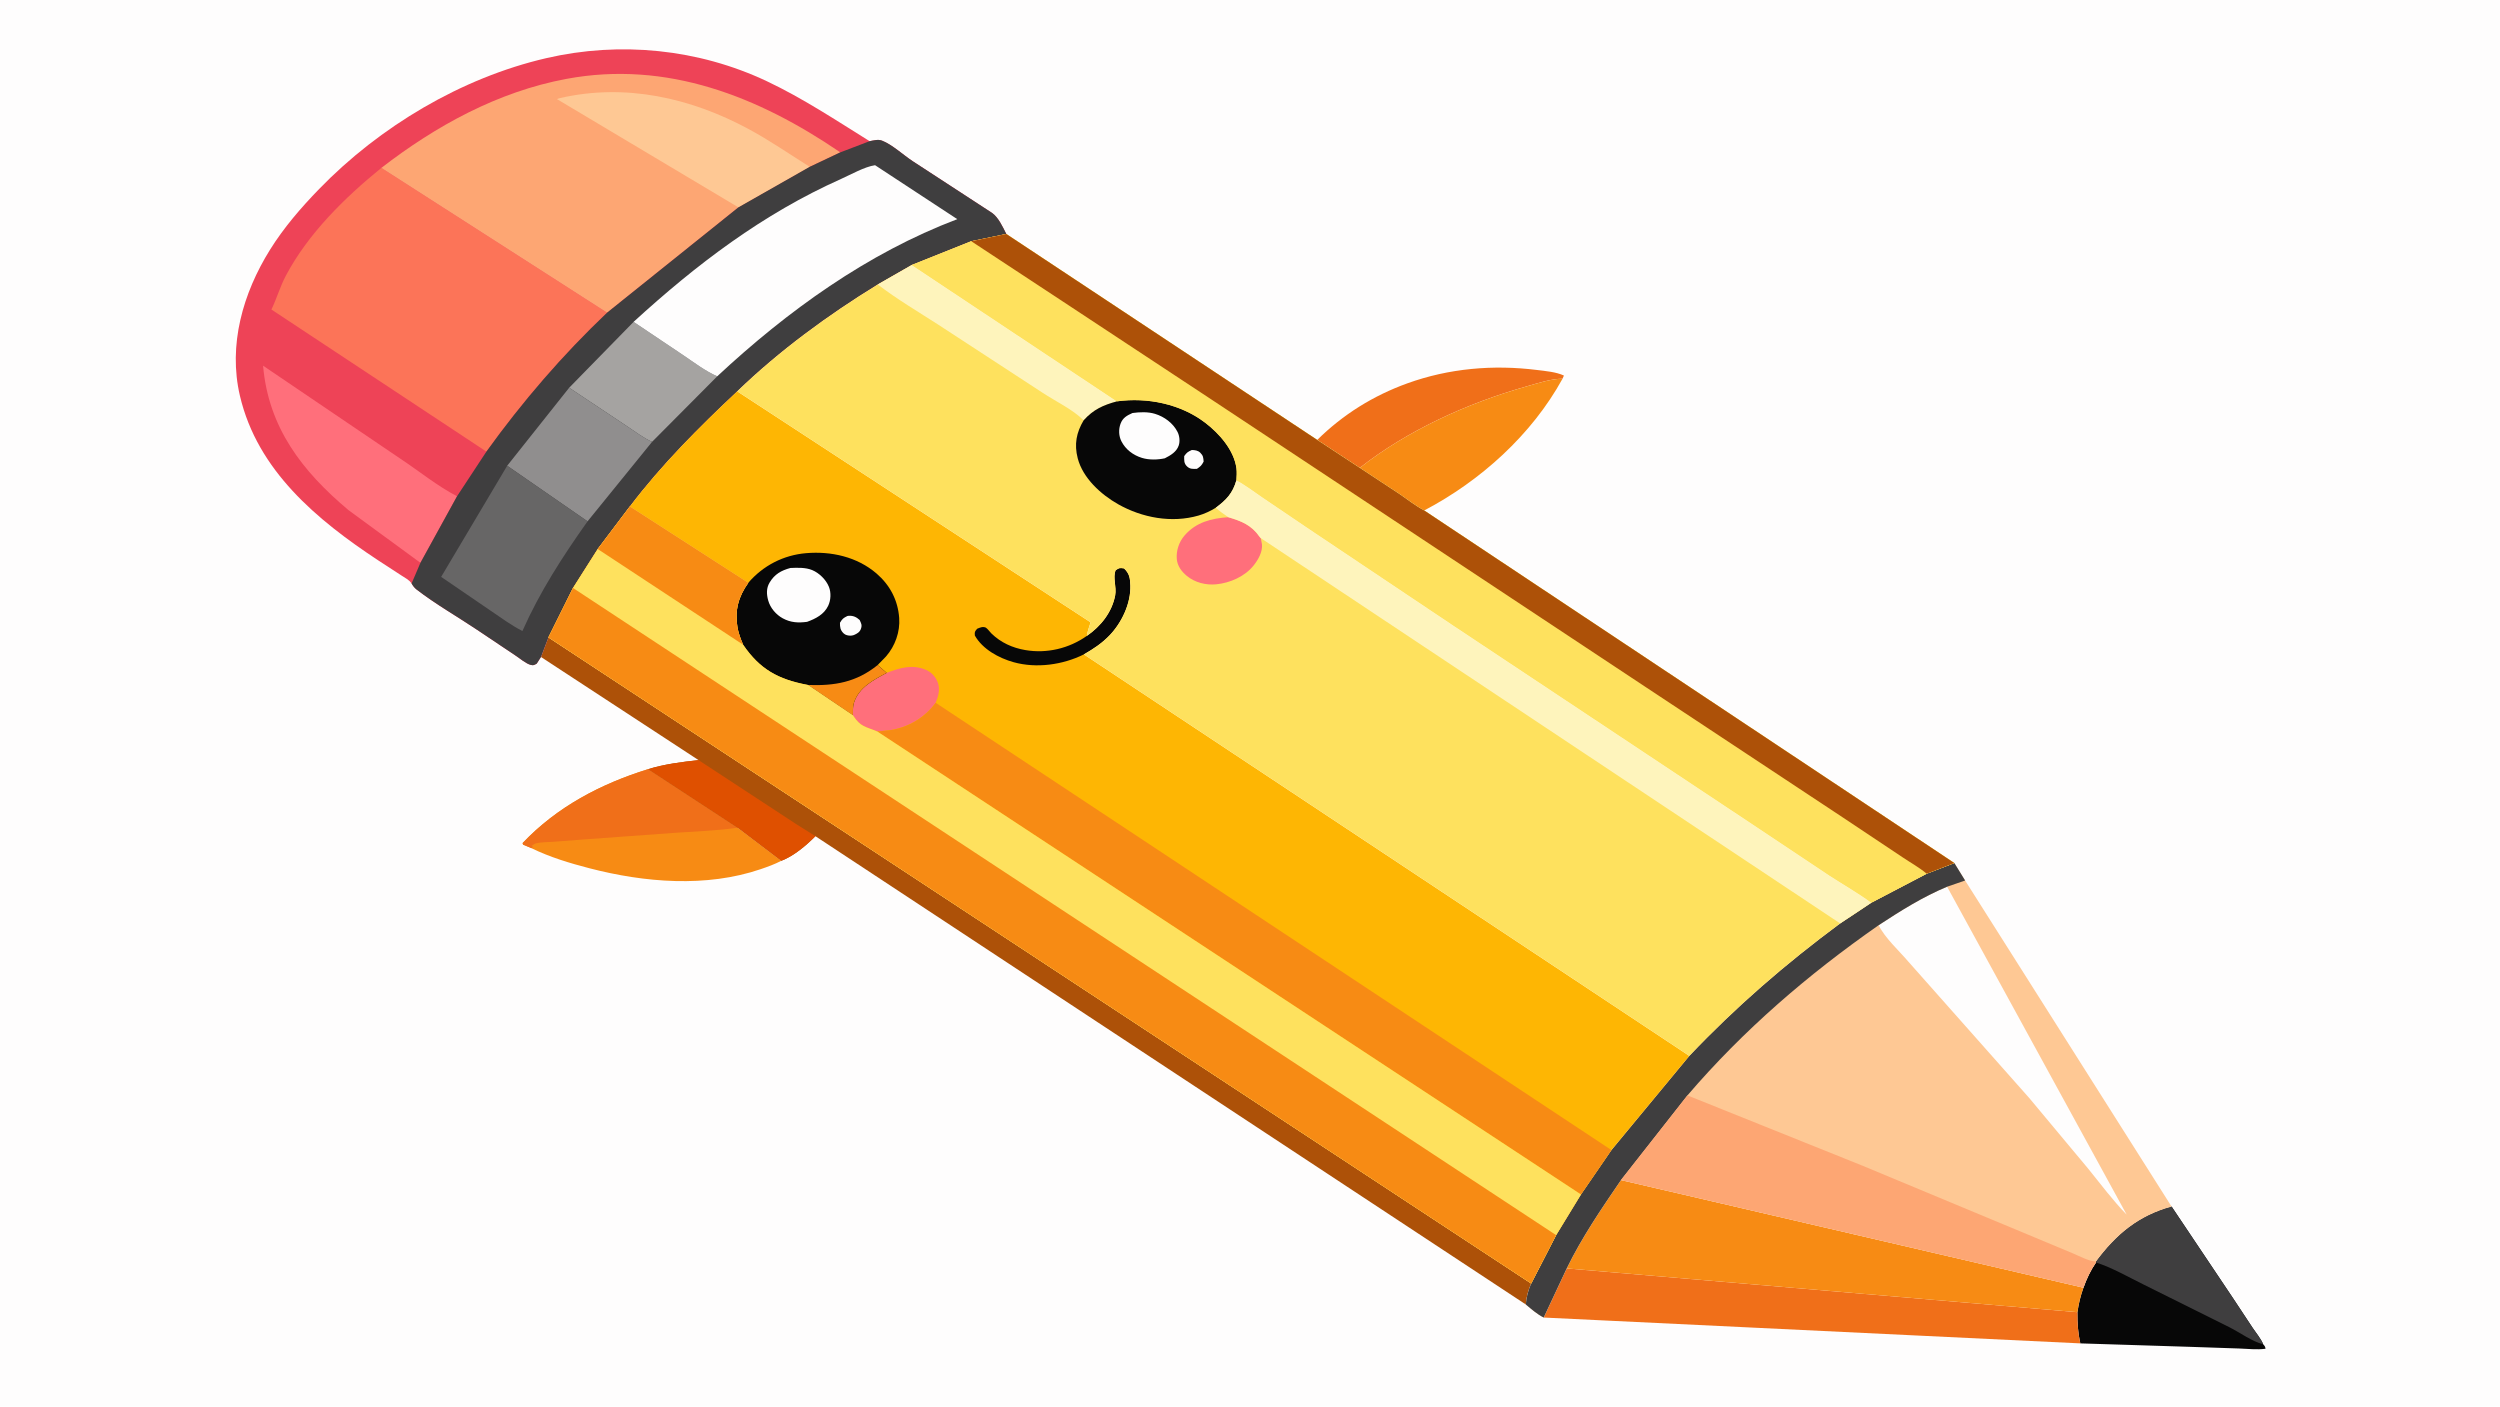 <svg version="1.1" xmlns="http://www.w3.org/2000/svg" style="display: block;" viewBox="0 0 2048 1152" width="1820" height="1024">
<path transform="translate(0,0)" fill="rgb(254,253,253)" d="M -0 -0 L 2048 0 L 2048 1152 L -0 1152 L -0 -0 z"/>
<path transform="translate(0,0)" fill="rgb(240,111,25)" d="M 1079.08 360.245 C 1100.21 339.37 1124.99 323.976 1152.92 313.884 C 1186.97 301.58 1223.27 298.473 1259.08 302.945 C 1266.01 303.811 1274.83 304.54 1281.16 307.515 L 1280.04 310.082 C 1270.47 310.171 1259.73 313.797 1250.48 316.42 C 1202.63 329.984 1153.17 352.261 1113.91 383.149 L 1079.08 360.245 z"/>
<path transform="translate(0,0)" fill="rgb(247,139,20)" d="M 1113.91 383.149 C 1153.17 352.261 1202.63 329.984 1250.48 316.42 C 1259.73 313.797 1270.47 310.171 1280.04 310.082 C 1254.78 356.095 1212.83 393.79 1166.72 418.039 C 1159.81 414.473 1153.17 409.167 1146.72 404.766 L 1113.91 383.149 z"/>
<path transform="translate(0,0)" fill="rgb(7,7,7)" d="M 1778.96 988.281 L 1828.95 1062.84 L 1845.46 1087.79 C 1848.23 1091.93 1852.14 1096.57 1854.01 1101.1 C 1855.22 1102.41 1855.66 1102.91 1855.91 1104.76 C 1849.06 1105.72 1841.17 1104.77 1834.22 1104.55 L 1793.59 1103.17 L 1704.18 1100.36 C 1702.26 1091.52 1701.75 1083.88 1701.82 1074.81 C 1702.84 1067.81 1704.36 1061.38 1706.76 1054.73 C 1709.2 1047.6 1712.75 1040.27 1717.02 1034.07 L 1717.02 1033.29 C 1733.6 1010.97 1751.76 995.744 1778.96 988.281 z"/>
<path transform="translate(0,0)" fill="rgb(63,62,63)" d="M 1778.96 988.281 L 1828.95 1062.84 L 1845.46 1087.79 C 1848.23 1091.93 1852.14 1096.57 1854.01 1101.1 C 1845.01 1098.88 1835.08 1091.57 1826.55 1087.24 L 1755.88 1052.07 C 1743.5 1046 1730.12 1038.24 1717.02 1034.07 L 1717.02 1033.29 C 1733.6 1010.97 1751.76 995.744 1778.96 988.281 z"/>
<path transform="translate(0,0)" fill="rgb(247,139,20)" d="M 435.314 694.654 L 428.5 691.783 L 428.116 690.5 C 456.374 660.736 492.108 642.044 530.903 629.949 L 604.221 677.917 L 604.773 678.191 L 640.087 705.002 C 634.733 707.813 628.977 709.89 623.263 711.845 C 578.623 727.12 527.932 722.82 483 711.175 C 466.837 706.986 450.336 702.033 435.314 694.654 z"/>
<path transform="translate(0,0)" fill="rgb(240,111,25)" d="M 435.314 694.654 L 428.5 691.783 L 428.116 690.5 C 456.374 660.736 492.108 642.044 530.903 629.949 L 604.221 677.917 C 587.311 680.391 570.038 680.93 553 682.101 L 478.977 687.484 L 453.071 689.468 C 448.755 689.784 443.775 689.68 439.566 690.611 C 438.083 690.939 436.743 691.923 435.495 692.75 L 436.648 693.634 L 435.314 694.654 z"/>
<path transform="translate(0,0)" fill="rgb(240,111,25)" d="M 1264.59 1079.19 L 1283.44 1038.95 L 1701.82 1074.81 C 1701.75 1083.88 1702.26 1091.52 1704.18 1100.36 L 1264.59 1079.19 z"/>
<path transform="translate(0,0)" fill="rgb(247,139,20)" d="M 1283.44 1038.95 C 1295.74 1013.62 1312.02 989.789 1327.89 966.56 L 1706.76 1054.73 C 1704.36 1061.38 1702.84 1067.81 1701.82 1074.81 L 1283.44 1038.95 z"/>
<path transform="translate(0,0)" fill="rgb(173,81,8)" d="M 449.261 521.979 L 1254.36 1051.3 C 1251.84 1057.25 1250.49 1062 1249.96 1068.49 L 667.988 684.871 C 660.403 692.506 650.222 701.128 640.087 705.002 L 604.773 678.191 L 604.221 677.917 L 530.903 629.949 C 544.325 625.85 558.368 624.045 572.27 622.554 L 443.156 538.057 L 449.261 521.979 z"/>
<path transform="translate(0,0)" fill="rgb(223,80,0)" d="M 572.27 622.554 L 652.03 674.829 L 667.988 684.871 C 660.403 692.506 650.222 701.128 640.087 705.002 L 604.773 678.191 L 604.221 677.917 L 530.903 629.949 C 544.325 625.85 558.368 624.045 572.27 622.554 z"/>
<path transform="translate(0,0)" fill="rgb(254,200,148)" d="M 1600.99 706.855 L 1609.82 721.169 L 1778.96 988.281 C 1751.76 995.744 1733.6 1010.97 1717.02 1033.29 L 1717.02 1034.07 C 1712.75 1040.27 1709.2 1047.6 1706.76 1054.73 L 1327.89 966.56 C 1312.02 989.789 1295.74 1013.62 1283.44 1038.95 L 1264.59 1079.19 C 1259.09 1076.37 1254.65 1072.44 1249.96 1068.49 C 1250.49 1062 1251.84 1057.25 1254.36 1051.3 L 1274.78 1011.68 L 1295.1 978.373 L 1320.08 941.995 L 1383.9 864.842 C 1422.11 824.565 1462.88 789.347 1507.45 756.327 L 1533.08 739.28 L 1578.34 715.601 L 1600.99 706.855 z"/>
<path transform="translate(0,0)" fill="rgb(254,253,253)" d="M 1538.99 757.79 C 1557.03 745.958 1575.09 734.604 1595.07 726.255 L 1742.15 994.881 C 1730.83 983.305 1720.99 969.949 1710.78 957.406 L 1662.27 899.256 L 1563.23 787.527 C 1555.73 778.738 1544.07 768.152 1538.99 757.79 z"/>
<path transform="translate(0,0)" fill="rgb(63,62,63)" d="M 1600.99 706.855 L 1609.82 721.169 L 1595.07 726.255 C 1575.09 734.604 1557.03 745.958 1538.99 757.79 C 1481.13 798.175 1428.34 843.524 1382.35 897.208 L 1327.89 966.56 C 1312.02 989.789 1295.74 1013.62 1283.44 1038.95 L 1264.59 1079.19 C 1259.09 1076.37 1254.65 1072.44 1249.96 1068.49 C 1250.49 1062 1251.84 1057.25 1254.36 1051.3 L 1274.78 1011.68 L 1295.1 978.373 L 1320.08 941.995 L 1383.9 864.842 C 1422.11 824.565 1462.88 789.347 1507.45 756.327 L 1533.08 739.28 L 1578.34 715.601 L 1600.99 706.855 z"/>
<path transform="translate(0,0)" fill="rgb(253,166,115)" d="M 1382.35 897.208 L 1525.69 954.771 L 1660.12 1010.76 L 1698.25 1026.68 C 1703.67 1028.94 1711.26 1033.13 1717.02 1033.29 L 1717.02 1034.07 C 1712.75 1040.27 1709.2 1047.6 1706.76 1054.73 L 1327.89 966.56 L 1382.35 897.208 z"/>
<path transform="translate(0,0)" fill="rgb(238,67,87)" d="M 337.171 477.835 C 335.243 474.92 331.632 473.113 328.729 471.222 L 309.719 458.844 C 259.605 425.738 210.948 385.382 196.566 324.204 C 186.757 282.477 199.01 240.001 221.222 204.397 C 232.515 186.295 246.589 169.989 261.415 154.706 C 311.005 103.588 377.933 63.599 447.512 47.499 C 508.001 33.503 572.09 39.866 628.293 66.438 C 657.53 80.262 684.954 98.425 712.374 115.506 C 715.953 114.926 719.141 113.772 722.604 115.102 C 730.75 118.231 740.128 126.931 747.578 131.843 L 812.699 174.288 C 817.92 177.974 821.539 185.903 824.339 191.517 L 795.648 197.472 L 747.013 216.898 L 719.067 232.911 C 678.547 257.744 638.171 287.322 603.937 320.432 C 572.81 349.631 541.786 380.601 515.991 414.719 L 489.642 449.628 L 469.389 481.526 L 449.261 521.979 L 443.156 538.057 L 439.677 543.5 C 437.571 544.614 437.122 545.162 434.717 544.521 C 430.872 543.497 425.874 539.229 422.522 537.013 L 390.725 515.713 C 374.468 504.835 356.625 494.672 341.213 482.738 C 339.48 481.396 338.259 479.71 337.171 477.835 z"/>
<path transform="translate(0,0)" fill="rgb(255,111,123)" d="M 215.517 299.426 L 327.972 375.615 C 343.169 385.675 358.29 398.052 374.41 406.388 L 344.404 460.929 L 285.313 417.612 C 247.517 385.821 219.867 350.128 215.517 299.426 z"/>
<path transform="translate(0,0)" fill="rgb(252,116,88)" d="M 222.348 253.421 C 226.707 244.43 229.411 234.691 234.17 225.707 C 252.474 191.157 282.33 161.849 312.393 137.404 L 497.317 256.018 C 460.683 290.863 427.984 328.835 398.45 369.826 L 222.348 253.421 z"/>
<path transform="translate(0,0)" fill="rgb(253,166,115)" d="M 312.393 137.404 C 357.137 102.868 407.929 74.945 464.037 64.479 C 546.287 49.137 621.415 78.983 688.369 124.674 L 663.328 136.527 L 604.92 169.732 L 497.317 256.018 L 312.393 137.404 z"/>
<path transform="translate(0,0)" fill="rgb(254,200,148)" d="M 604.92 169.732 L 456.265 81.048 C 457.158 80.682 457.99 80.397 458.934 80.18 C 512.352 67.897 565.82 79.995 613.268 105.581 C 630.479 114.862 646.772 126.133 663.328 136.527 L 604.92 169.732 z"/>
<path transform="translate(0,0)" fill="rgb(63,62,63)" d="M 712.374 115.506 C 715.953 114.926 719.141 113.772 722.604 115.102 C 730.75 118.231 740.128 126.931 747.578 131.843 L 812.699 174.288 C 817.92 177.974 821.539 185.903 824.339 191.517 L 795.648 197.472 L 747.013 216.898 L 719.067 232.911 C 678.547 257.744 638.171 287.322 603.937 320.432 C 572.81 349.631 541.786 380.601 515.991 414.719 L 489.642 449.628 L 469.389 481.526 L 449.261 521.979 L 443.156 538.057 L 439.677 543.5 C 437.571 544.614 437.122 545.162 434.717 544.521 C 430.872 543.497 425.874 539.229 422.522 537.013 L 390.725 515.713 C 374.468 504.835 356.625 494.672 341.213 482.738 C 339.48 481.396 338.259 479.71 337.171 477.835 L 344.404 460.929 L 374.41 406.388 L 398.45 369.826 C 427.984 328.835 460.683 290.863 497.317 256.018 L 604.92 169.732 L 663.328 136.527 L 688.369 124.674 L 712.374 115.506 z"/>
<path transform="translate(0,0)" fill="rgb(165,163,161)" d="M 466.267 317.494 L 519.035 263.535 L 559.994 291.015 C 568.568 296.788 578.112 304.077 587.572 308.114 L 534.192 361.806 C 527.256 358.831 520.422 353.459 514.069 349.318 L 466.267 317.494 z"/>
<path transform="translate(0,0)" fill="rgb(144,142,142)" d="M 466.267 317.494 L 514.069 349.318 C 520.422 353.459 527.256 358.831 534.192 361.806 L 481.322 426.948 L 415.481 381.409 L 466.267 317.494 z"/>
<path transform="translate(0,0)" fill="rgb(103,102,102)" d="M 481.322 426.948 C 460.898 455.773 442.328 484.41 427.96 516.789 C 418.82 512.123 410.112 505.681 401.605 499.922 L 361.39 472.432 L 415.481 381.409 L 481.322 426.948 z"/>
<path transform="translate(0,0)" fill="rgb(254,253,253)" d="M 519.035 263.535 C 570.509 216.433 624.926 175.065 688.974 146.467 C 697.012 142.878 708.301 136.424 716.857 135.196 L 784.197 179.402 C 710.508 207.324 645.004 254.614 587.572 308.114 C 578.112 304.077 568.568 296.788 559.994 291.015 L 519.035 263.535 z"/>
<path transform="translate(0,0)" fill="rgb(254,182,3)" d="M 515.991 414.719 C 541.786 380.601 572.81 349.631 603.937 320.432 L 893.435 509.672 C 892.21 513.343 890.948 516.98 890.318 520.81 C 901.78 512.939 910.95 501.449 913.575 487.52 C 914.864 480.682 911.425 472.953 913.955 467 C 917.049 464.966 917.115 465.013 920.797 465.5 C 925.25 469.75 925.794 473.458 925.983 479.588 C 926.434 494.154 918.926 510.006 908.866 520.442 C 902.683 526.856 895.601 531.554 887.905 535.931 L 1383.9 864.842 L 1320.08 941.995 L 1295.1 978.373 L 1274.78 1011.68 L 1254.36 1051.3 L 449.261 521.979 L 469.389 481.526 L 489.642 449.628 L 515.991 414.719 z"/>
<path transform="translate(0,0)" fill="rgb(7,7,7)" d="M 890.318 520.81 C 901.78 512.939 910.95 501.449 913.575 487.52 C 914.864 480.682 911.425 472.953 913.955 467 C 917.049 464.966 917.115 465.013 920.797 465.5 C 925.25 469.75 925.794 473.458 925.983 479.588 C 926.434 494.154 918.926 510.006 908.866 520.442 C 902.683 526.856 895.601 531.554 887.905 535.931 C 870.669 544.5 849.104 547.552 830.353 542.337 C 818.335 538.995 804.889 531.692 798.599 520.5 C 798.367 517.321 798.461 517.401 800.5 514.924 C 802.758 514.024 805.022 512.896 807.5 513.972 C 808.634 514.464 811.156 517.807 812.19 518.814 C 819.876 526.299 829.4 530.59 839.91 532.394 C 857.573 535.426 875.727 531.082 890.318 520.81 z"/>
<path transform="translate(0,0)" fill="rgb(255,111,123)" d="M 726.361 551.087 C 737.148 546.948 747.69 543.79 758.858 548.748 C 763.213 550.682 766.508 554.444 768.209 558.873 C 770.334 564.406 768.702 570.36 766.49 575.572 C 757.823 587.538 744.221 595.73 729.5 597.963 L 718.705 599.121 C 708.878 594.92 705.126 595.674 698.72 585.821 C 698.756 582.476 698.527 578.684 699.581 575.474 C 703.709 562.901 715.366 556.969 726.361 551.087 z"/>
<path transform="translate(0,0)" fill="rgb(7,7,7)" d="M 613.041 477.254 C 625.098 463.196 641.827 454.572 660.404 453.009 C 680.887 451.285 702.107 455.985 717.993 469.629 C 729.051 479.128 735.554 491.504 736.618 506.08 C 737.453 517.518 733.252 529.115 725.777 537.69 L 718.962 544.675 L 726.361 551.087 C 715.366 556.969 703.709 562.901 699.581 575.474 C 698.527 578.684 698.756 582.476 698.72 585.821 L 661.929 560.991 L 661.236 560.86 C 637.507 556.348 622.461 548.151 608.749 528.001 C 606.758 523.361 604.889 518.581 604.085 513.575 C 601.848 499.656 604.931 488.564 613.041 477.254 z"/>
<path transform="translate(0,0)" fill="rgb(254,253,253)" d="M 694.149 504.5 L 695.386 504.298 C 699.007 504.145 701.657 505.371 704.245 507.796 C 705.502 510.632 706.376 511.889 705.266 515 C 704.261 517.816 702.075 518.961 699.5 520.09 C 698.655 520.33 697.87 520.566 696.984 520.585 C 694.898 520.631 692.581 520.195 691.055 518.684 C 688.301 515.957 688.069 513.62 688.105 510 C 690.108 506.675 690.839 506.182 694.149 504.5 z"/>
<path transform="translate(0,0)" fill="rgb(247,139,20)" d="M 718.962 544.675 L 726.361 551.087 C 715.366 556.969 703.709 562.901 699.581 575.474 C 698.527 578.684 698.756 582.476 698.72 585.821 L 661.929 560.991 C 683.845 561.794 701.472 558.767 718.962 544.675 z"/>
<path transform="translate(0,0)" fill="rgb(254,253,253)" d="M 647.52 465.146 C 653.257 464.904 659.928 464.633 665.364 466.88 C 671.129 469.264 676.743 474.804 679.052 480.602 C 680.953 485.374 680.65 491.459 678.471 496.072 C 675.104 503.201 668.189 506.721 661.141 509.273 C 653.946 510.222 647.751 509.937 641.246 506.393 C 635.664 503.351 630.972 497.864 629.289 491.685 C 627.936 486.72 627.693 481.763 630.387 477.198 C 634.503 470.227 639.94 467.203 647.52 465.146 z"/>
<path transform="translate(0,0)" fill="rgb(247,139,20)" d="M 766.49 575.572 L 1320.08 941.995 L 1295.1 978.373 L 718.705 599.121 L 729.5 597.963 C 744.221 595.73 757.823 587.538 766.49 575.572 z"/>
<path transform="translate(0,0)" fill="rgb(254,225,94)" d="M 489.642 449.628 L 515.991 414.719 L 613.041 477.254 C 604.931 488.564 601.848 499.656 604.085 513.575 C 604.889 518.581 606.758 523.361 608.749 528.001 C 622.461 548.151 637.507 556.348 661.236 560.86 L 661.929 560.991 L 698.72 585.821 C 705.126 595.674 708.878 594.92 718.705 599.121 L 1295.1 978.373 L 1274.78 1011.68 L 1254.36 1051.3 L 449.261 521.979 L 469.389 481.526 L 489.642 449.628 z"/>
<path transform="translate(0,0)" fill="rgb(247,139,20)" d="M 489.642 449.628 L 515.991 414.719 L 613.041 477.254 C 604.931 488.564 601.848 499.656 604.085 513.575 C 604.889 518.581 606.758 523.361 608.749 528.001 L 489.642 449.628 z"/>
<path transform="translate(0,0)" fill="rgb(247,139,20)" d="M 469.389 481.526 L 1274.78 1011.68 L 1254.36 1051.3 L 449.261 521.979 L 469.389 481.526 z"/>
<path transform="translate(0,0)" fill="rgb(254,225,94)" d="M 824.339 191.517 L 1079.08 360.245 L 1113.91 383.149 L 1146.72 404.766 C 1153.17 409.167 1159.81 414.473 1166.72 418.039 L 1600.99 706.855 L 1578.34 715.601 L 1533.08 739.28 L 1507.45 756.327 C 1462.88 789.347 1422.11 824.565 1383.9 864.842 L 887.905 535.931 C 895.601 531.554 902.683 526.856 908.866 520.442 C 918.926 510.006 926.434 494.154 925.983 479.588 C 925.794 473.458 925.25 469.75 920.797 465.5 C 917.115 465.013 917.049 464.966 913.955 467 C 911.425 472.953 914.864 480.682 913.575 487.52 C 910.95 501.449 901.78 512.939 890.318 520.81 C 890.948 516.98 892.21 513.343 893.435 509.672 L 603.937 320.432 C 638.171 287.322 678.547 257.744 719.067 232.911 L 747.013 216.898 L 795.648 197.472 L 824.339 191.517 z"/>
<path transform="translate(0,0)" fill="rgb(255,111,123)" d="M 1032.83 440.69 L 1033.79 445.691 C 1034.48 451.879 1030.66 458.449 1026.98 463.084 C 1019.81 472.119 1007.57 477.458 996.248 478.534 C 987.779 479.34 978.821 477.062 972.215 471.612 C 967.94 468.086 964.505 463.485 964.025 457.814 C 963.444 450.943 965.847 443.823 970.337 438.595 C 979.737 427.648 992.438 424.48 1006.2 423.554 C 1016.82 426.662 1025.16 429.973 1031.73 439.42 C 1032.22 440.124 1032.07 439.896 1032.83 440.69 z"/>
<path transform="translate(0,0)" fill="rgb(254,244,188)" d="M 747.013 216.898 L 915.119 328.623 C 903.729 331.736 895.778 335.228 887.692 344.228 C 879.118 335.394 864.577 328.577 854.195 321.676 L 769 266.061 C 752.426 255.354 734.686 244.929 719.067 232.911 L 747.013 216.898 z"/>
<path transform="translate(0,0)" fill="rgb(7,7,7)" d="M 915.119 328.623 C 939.774 325.201 967.1 330.735 987.233 346.111 C 998.839 354.974 1010.86 368.51 1012.89 383.467 C 1013.31 386.622 1013.06 390.025 1012.88 393.193 C 1009.87 403.948 1004.65 409.334 995.961 415.813 C 991.639 418.485 986.688 420.791 981.814 422.202 C 959.858 428.554 935.639 424.029 915.963 412.912 C 901.849 404.937 887.079 391.501 882.87 375.296 C 879.885 363.802 881.765 354.24 887.692 344.228 C 895.778 335.228 903.729 331.736 915.119 328.623 z"/>
<path transform="translate(0,0)" fill="rgb(254,253,253)" d="M 976.331 368.5 C 978.868 368.559 981.364 368.834 983.267 370.722 C 985.725 373.159 985.754 374.762 986.015 378 C 984.303 381.267 983.455 381.983 980.5 383.948 C 977.436 383.992 974.98 384.334 972.5 382.027 C 969.741 379.46 970.081 376.919 970.096 373.5 C 972.227 370.476 973.099 369.979 976.331 368.5 z"/>
<path transform="translate(0,0)" fill="rgb(254,253,253)" d="M 927.722 338.198 C 933.65 337.389 940.428 337.104 946.212 338.887 C 953.875 341.248 960.92 346.435 964.626 353.671 C 966.258 356.857 966.767 361.347 965.619 364.772 C 963.848 370.053 958.855 372.946 954.196 375.304 C 948.318 376.588 941.252 376.755 935.46 374.958 C 928.281 372.73 922.085 368.109 918.65 361.334 C 916.443 356.983 916.257 351.642 917.916 347.069 C 919.717 342.101 923.136 340.28 927.722 338.198 z"/>
<path transform="translate(0,0)" fill="rgb(254,244,188)" d="M 1012.88 393.193 C 1020.48 397.147 1027.16 402.441 1034.25 407.22 L 1072.7 433.235 L 1190.38 512.032 L 1440.08 677.897 L 1498.27 716.713 C 1509.7 724.171 1522.15 731.209 1533.08 739.28 L 1507.45 756.327 L 1032.83 440.69 C 1032.07 439.896 1032.22 440.124 1031.73 439.42 C 1025.16 429.973 1016.82 426.662 1006.2 423.554 C 1002.6 421.132 999.181 418.731 995.961 415.813 C 1004.65 409.334 1009.87 403.948 1012.88 393.193 z"/>
<path transform="translate(0,0)" fill="rgb(254,225,94)" d="M 824.339 191.517 L 1079.08 360.245 L 1113.91 383.149 L 1146.72 404.766 C 1153.17 409.167 1159.81 414.473 1166.72 418.039 L 1600.99 706.855 L 1578.34 715.601 L 1533.08 739.28 C 1522.15 731.209 1509.7 724.171 1498.27 716.713 L 1440.08 677.897 L 1190.38 512.032 L 1072.7 433.235 L 1034.25 407.22 C 1027.16 402.441 1020.48 397.147 1012.88 393.193 C 1013.06 390.025 1013.31 386.622 1012.89 383.467 C 1010.86 368.51 998.839 354.974 987.233 346.111 C 967.1 330.735 939.774 325.201 915.119 328.623 L 747.013 216.898 L 795.648 197.472 L 824.339 191.517 z"/>
<path transform="translate(0,0)" fill="rgb(173,81,8)" d="M 824.339 191.517 L 1079.08 360.245 L 1113.91 383.149 L 1146.72 404.766 C 1153.17 409.167 1159.81 414.473 1166.72 418.039 L 1600.99 706.855 L 1578.34 715.601 C 1572.45 710.583 1564.98 706.481 1558.51 702.098 L 1510.02 669.765 L 1348.7 563.073 L 990.017 325.552 L 871 247.058 L 795.648 197.472 L 824.339 191.517 z"/>
</svg>